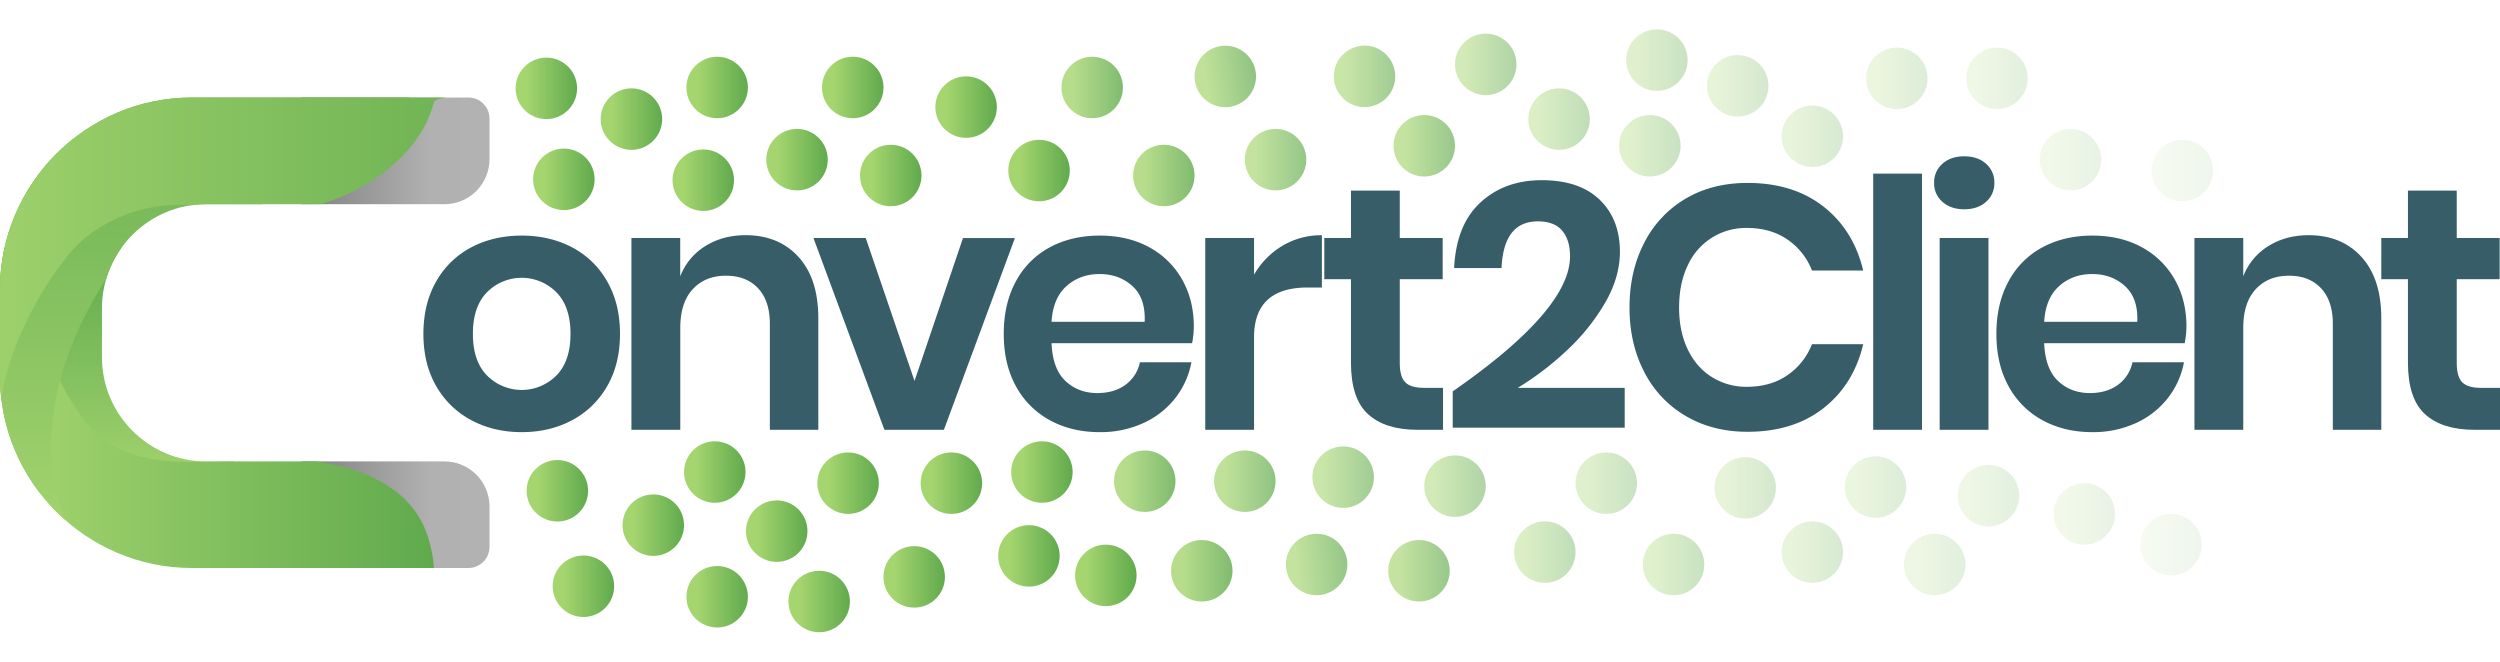 <svg id="Layer_1" data-name="Layer 1" xmlns="http://www.w3.org/2000/svg" xmlns:xlink="http://www.w3.org/1999/xlink" viewBox="0 0 2134.74 564.96"><defs><style>.cls-1{fill:none;}.cls-2{clip-path:url(#clip-path);}.cls-3{fill:url(#linear-gradient);}.cls-4{fill:url(#linear-gradient-2);}.cls-5{fill:url(#linear-gradient-3);}.cls-6{fill:url(#linear-gradient-4);}.cls-7{fill:url(#linear-gradient-5);}.cls-8{fill:url(#linear-gradient-6);}.cls-9{fill:url(#linear-gradient-7);}.cls-10{fill:url(#linear-gradient-8);}.cls-11{fill:url(#linear-gradient-9);}.cls-12,.cls-39{opacity:0.22;}.cls-12{fill:url(#linear-gradient-10);}.cls-13,.cls-40{opacity:0.27;}.cls-13{fill:url(#linear-gradient-11);}.cls-14,.cls-41{opacity:0.18;}.cls-14{fill:url(#linear-gradient-12);}.cls-15,.cls-42{opacity:0.35;}.cls-15{fill:url(#linear-gradient-13);}.cls-16,.cls-43{opacity:0.34;}.cls-16{fill:url(#linear-gradient-14);}.cls-17,.cls-44{opacity:0.5;}.cls-17{fill:url(#linear-gradient-15);}.cls-18,.cls-45{opacity:0.6;}.cls-18{fill:url(#linear-gradient-16);}.cls-19,.cls-46{opacity:0.1;}.cls-19{fill:url(#linear-gradient-17);}.cls-20{fill:url(#linear-gradient-18);}.cls-21{fill:url(#linear-gradient-19);}.cls-22,.cls-51{opacity:0.65;}.cls-22{fill:url(#linear-gradient-20);}.cls-23{fill:url(#linear-gradient-21);}.cls-24,.cls-25,.cls-54,.cls-55{opacity:0.8;}.cls-24{fill:url(#linear-gradient-22);}.cls-25{fill:url(#linear-gradient-23);}.cls-26,.cls-56{opacity:0.25;}.cls-26{fill:url(#linear-gradient-24);}.cls-27{fill:url(#linear-gradient-25);}.cls-28{fill:url(#linear-gradient-26);}.cls-29,.cls-59{opacity:0.67;}.cls-29{fill:url(#linear-gradient-27);}.cls-30,.cls-60{opacity:0.7;}.cls-30{fill:url(#linear-gradient-28);}.cls-31,.cls-61{opacity:0.4;}.cls-31{fill:url(#linear-gradient-29);}.cls-32{fill:url(#linear-gradient-30);}.cls-33,.cls-63{opacity:0.15;}.cls-33{fill:url(#linear-gradient-31);}.cls-34{fill:url(#linear-gradient-32);}.cls-35{fill:url(#linear-gradient-33);}.cls-36{fill:url(#linear-gradient-34);}.cls-37{fill:url(#linear-gradient-35);}.cls-38{opacity:0.19;fill:url(#linear-gradient-36);}.cls-39{fill:url(#linear-gradient-37);}.cls-40{fill:url(#linear-gradient-38);}.cls-41{fill:url(#linear-gradient-39);}.cls-42{fill:url(#linear-gradient-40);}.cls-43{fill:url(#linear-gradient-41);}.cls-44{fill:url(#linear-gradient-42);}.cls-45{fill:url(#linear-gradient-43);}.cls-46{fill:url(#linear-gradient-44);}.cls-47{fill:url(#linear-gradient-45);}.cls-48{fill:url(#linear-gradient-46);}.cls-49{fill:url(#linear-gradient-47);}.cls-50{fill:url(#linear-gradient-48);}.cls-51{fill:url(#linear-gradient-49);}.cls-52{fill:url(#linear-gradient-50);}.cls-53{fill:url(#linear-gradient-51);}.cls-54{fill:url(#linear-gradient-52);}.cls-55{fill:url(#linear-gradient-53);}.cls-56{fill:url(#linear-gradient-54);}.cls-57{fill:url(#linear-gradient-55);}.cls-58{fill:url(#linear-gradient-56);}.cls-59{fill:url(#linear-gradient-57);}.cls-60{fill:url(#linear-gradient-58);}.cls-61{fill:url(#linear-gradient-59);}.cls-62{fill:url(#linear-gradient-60);}.cls-63{fill:url(#linear-gradient-61);}.cls-64{fill:#365d68;}.cls-65{fill:url(#linear-gradient-62);}</style><clipPath id="clip-path"><path class="cls-1" d="M175.91,174.35c-48.87,0-88.86,40-88.86,88.86v41.88C87.05,354,127,394,175.91,394H379.49A38.51,38.51,0,0,1,418,432.46V467a18,18,0,0,1-18,18H163.73C73.68,485,0,411.34,0,321.28V247C0,157,73.68,83.28,163.73,83.28H400a18,18,0,0,1,18,18v34.58a38.51,38.51,0,0,1-38.51,38.52Z"/></clipPath><linearGradient id="linear-gradient" x1="257.33" y1="126.66" x2="465.27" y2="126.66" gradientUnits="userSpaceOnUse"><stop offset="0" stop-color="gray"/><stop offset="0.53" stop-color="#b1b1b1"/><stop offset="1" stop-color="#b3b3b3"/></linearGradient><linearGradient id="linear-gradient-2" x1="257.33" y1="436.1" x2="465.27" y2="436.1" xlink:href="#linear-gradient"/><linearGradient id="linear-gradient-3" x1="94.55" y1="420.63" x2="94.55" y2="211.25" gradientUnits="userSpaceOnUse"><stop offset="0" stop-color="#a5d56f"/><stop offset="1" stop-color="#60aa4d"/></linearGradient><linearGradient id="linear-gradient-4" x1="-76.16" y1="340.57" x2="370.65" y2="340.57" gradientUnits="userSpaceOnUse"><stop offset="0.18" stop-color="#a5d56f"/><stop offset="1" stop-color="#60aa4d"/></linearGradient><linearGradient id="linear-gradient-5" x1="136.47" y1="470.63" x2="136.47" y2="3.37" xlink:href="#linear-gradient-3"/><linearGradient id="linear-gradient-6" x1="-66.81" y1="173.85" x2="516.43" y2="173.85" xlink:href="#linear-gradient-3"/><linearGradient id="linear-gradient-7" x1="440.27" y1="75.45" x2="492.77" y2="75.45" xlink:href="#linear-gradient-4"/><linearGradient id="linear-gradient-8" x1="455.24" y1="153.13" x2="507.73" y2="153.13" xlink:href="#linear-gradient-4"/><linearGradient id="linear-gradient-9" x1="574.28" y1="153.87" x2="626.77" y2="153.87" xlink:href="#linear-gradient-4"/><linearGradient id="linear-gradient-10" x1="1593.43" y1="66.89" x2="1645.92" y2="66.89" xlink:href="#linear-gradient-4"/><linearGradient id="linear-gradient-11" x1="1457.59" y1="73.28" x2="1510.08" y2="73.28" xlink:href="#linear-gradient-4"/><linearGradient id="linear-gradient-12" x1="1679.01" y1="66.89" x2="1731.5" y2="66.89" xlink:href="#linear-gradient-4"/><linearGradient id="linear-gradient-13" x1="1382.55" y1="124.48" x2="1435.05" y2="124.48" xlink:href="#linear-gradient-4"/><linearGradient id="linear-gradient-14" x1="1388.55" y1="51.33" x2="1441.05" y2="51.33" xlink:href="#linear-gradient-4"/><linearGradient id="linear-gradient-15" x1="1242.42" y1="54.97" x2="1294.91" y2="54.97" xlink:href="#linear-gradient-4"/><linearGradient id="linear-gradient-16" x1="1138.91" y1="65.2" x2="1191.4" y2="65.2" xlink:href="#linear-gradient-4"/><linearGradient id="linear-gradient-17" x1="1837.25" y1="145.63" x2="1889.74" y2="145.63" xlink:href="#linear-gradient-4"/><linearGradient id="linear-gradient-18" x1="512.92" y1="101.69" x2="565.41" y2="101.69" xlink:href="#linear-gradient-4"/><linearGradient id="linear-gradient-19" x1="798.7" y1="91.45" x2="851.19" y2="91.45" xlink:href="#linear-gradient-4"/><linearGradient id="linear-gradient-20" x1="1189.92" y1="124.48" x2="1242.42" y2="124.48" xlink:href="#linear-gradient-4"/><linearGradient id="linear-gradient-21" x1="860.98" y1="145.63" x2="913.48" y2="145.63" xlink:href="#linear-gradient-4"/><linearGradient id="linear-gradient-22" x1="967.53" y1="149.87" x2="1020.03" y2="149.87" xlink:href="#linear-gradient-4"/><linearGradient id="linear-gradient-23" x1="906.37" y1="74.7" x2="958.86" y2="74.7" xlink:href="#linear-gradient-4"/><linearGradient id="linear-gradient-24" x1="1521.3" y1="116.38" x2="1573.8" y2="116.38" xlink:href="#linear-gradient-4"/><linearGradient id="linear-gradient-25" x1="654.32" y1="136.33" x2="706.81" y2="136.33" xlink:href="#linear-gradient-4"/><linearGradient id="linear-gradient-26" x1="734.35" y1="149.87" x2="786.84" y2="149.87" xlink:href="#linear-gradient-4"/><linearGradient id="linear-gradient-27" x1="1062.95" y1="136.33" x2="1115.44" y2="136.33" xlink:href="#linear-gradient-4"/><linearGradient id="linear-gradient-28" x1="946.06" y1="606.69" x2="998.55" y2="606.69" gradientTransform="translate(0.3 -403.12) rotate(-7.84)" xlink:href="#linear-gradient-4"/><linearGradient id="linear-gradient-29" x1="1305.07" y1="101.69" x2="1357.56" y2="101.69" xlink:href="#linear-gradient-4"/><linearGradient id="linear-gradient-30" x1="586.11" y1="74.7" x2="638.6" y2="74.7" xlink:href="#linear-gradient-4"/><linearGradient id="linear-gradient-31" x1="1741.76" y1="136.33" x2="1794.26" y2="136.33" xlink:href="#linear-gradient-4"/><linearGradient id="linear-gradient-32" x1="449.66" y1="419.08" x2="502.15" y2="419.08" xlink:href="#linear-gradient-4"/><linearGradient id="linear-gradient-33" x1="471.92" y1="500.59" x2="524.41" y2="500.59" xlink:href="#linear-gradient-4"/><linearGradient id="linear-gradient-34" x1="673.25" y1="513.62" x2="725.74" y2="513.62" xlink:href="#linear-gradient-4"/><linearGradient id="linear-gradient-35" x1="852.34" y1="474.68" x2="904.84" y2="474.68" xlink:href="#linear-gradient-4"/><linearGradient id="linear-gradient-36" x1="1625.78" y1="482.02" x2="1678.28" y2="482.02" xlink:href="#linear-gradient-4"/><linearGradient id="linear-gradient-37" x1="1575.28" y1="415.89" x2="1627.78" y2="415.89" xlink:href="#linear-gradient-4"/><linearGradient id="linear-gradient-38" x1="1464" y1="416.58" x2="1516.49" y2="416.58" xlink:href="#linear-gradient-4"/><linearGradient id="linear-gradient-39" x1="1671.7" y1="423.22" x2="1724.19" y2="423.22" xlink:href="#linear-gradient-4"/><linearGradient id="linear-gradient-40" x1="1402.79" y1="482.02" x2="1455.29" y2="482.02" xlink:href="#linear-gradient-4"/><linearGradient id="linear-gradient-41" x1="1345.37" y1="412.58" x2="1397.86" y2="412.58" xlink:href="#linear-gradient-4"/><linearGradient id="linear-gradient-42" x1="1216.17" y1="415.12" x2="1268.66" y2="415.12" xlink:href="#linear-gradient-4"/><linearGradient id="linear-gradient-43" x1="1120.68" y1="407.44" x2="1173.17" y2="407.44" xlink:href="#linear-gradient-4"/><linearGradient id="linear-gradient-44" x1="1827.61" y1="465.08" x2="1880.1" y2="465.08" xlink:href="#linear-gradient-4"/><linearGradient id="linear-gradient-45" x1="531.6" y1="448.43" x2="584.09" y2="448.43" xlink:href="#linear-gradient-4"/><linearGradient id="linear-gradient-46" x1="586.11" y1="509.57" x2="638.6" y2="509.57" xlink:href="#linear-gradient-4"/><linearGradient id="linear-gradient-47" x1="786.14" y1="412.58" x2="838.64" y2="412.58" xlink:href="#linear-gradient-4"/><linearGradient id="linear-gradient-48" x1="918.02" y1="491.32" x2="970.52" y2="491.32" xlink:href="#linear-gradient-4"/><linearGradient id="linear-gradient-49" x1="1185.39" y1="487.38" x2="1237.89" y2="487.38" xlink:href="#linear-gradient-4"/><linearGradient id="linear-gradient-50" x1="863.43" y1="403.07" x2="915.92" y2="403.07" xlink:href="#linear-gradient-4"/><linearGradient id="linear-gradient-51" x1="754.37" y1="492.6" x2="806.86" y2="492.6" xlink:href="#linear-gradient-4"/><linearGradient id="linear-gradient-52" x1="999.95" y1="487.38" x2="1052.44" y2="487.38" xlink:href="#linear-gradient-4"/><linearGradient id="linear-gradient-53" x1="951.26" y1="410.89" x2="1003.75" y2="410.89" xlink:href="#linear-gradient-4"/><linearGradient id="linear-gradient-54" x1="1521.3" y1="471.46" x2="1573.8" y2="471.46" xlink:href="#linear-gradient-4"/><linearGradient id="linear-gradient-55" x1="636.99" y1="453.54" x2="689.49" y2="453.54" xlink:href="#linear-gradient-4"/><linearGradient id="linear-gradient-56" x1="697.93" y1="412.58" x2="750.42" y2="412.58" xlink:href="#linear-gradient-4"/><linearGradient id="linear-gradient-57" x1="1059.49" y1="823.52" x2="1111.99" y2="823.52" gradientTransform="translate(-27.83 -245.79) rotate(-4.9)" xlink:href="#linear-gradient-4"/><linearGradient id="linear-gradient-58" x1="1036.7" y1="410.89" x2="1089.19" y2="410.89" xlink:href="#linear-gradient-4"/><linearGradient id="linear-gradient-59" x1="1292.87" y1="471.46" x2="1345.37" y2="471.46" xlink:href="#linear-gradient-4"/><linearGradient id="linear-gradient-60" x1="584.09" y1="403.07" x2="636.58" y2="403.07" xlink:href="#linear-gradient-4"/><linearGradient id="linear-gradient-61" x1="1753.58" y1="438.83" x2="1806.08" y2="438.83" xlink:href="#linear-gradient-4"/><linearGradient id="linear-gradient-62" x1="701.91" y1="74.7" x2="754.41" y2="74.7" xlink:href="#linear-gradient-4"/></defs><g class="cls-2"><rect class="cls-3" x="257.33" y="59.32" width="207.95" height="134.67"/><rect class="cls-4" x="257.33" y="368.77" width="207.95" height="134.67"/><rect class="cls-5" x="-10.14" y="211.25" width="209.38" height="209.38"/><path class="cls-6" d="M199.25,394c-40.71,0-94.44,7-125.85-33.39-92.91-119.38,41.13-189.38,25.33-236.81C83.79,78.94-40.89,192-57.46,201-98.25,223.09-70.61,406.23,9,491.29c103.71,110.82,324.75,87.07,357,18.79,8.32-17.59,3.42-36.7.79-47-15.7-61.25-89.73-71.87-138-71.87C213.56,391.23,217.42,394,199.25,394Z"/><path class="cls-7" d="M189.72,181.67c-37.3-16.29-72.57,14.61-100,57.78C21.57,346.75,43.21,431,66.7,463.27c27.81,38.17-116.94-84-133.51-93C-107.6,348.14-80,165-.36,79.94c103.71-110.82,324.75-87.07,357-18.79,8.31,17.59-15.15,24-17.79,34.32-15.7,61.26-92.71,43.27-121.64,87.33C208.89,195.52,204.12,188,189.72,181.67Z"/><path class="cls-8" d="M189.72,181.67c-37.3-16.29-100.46-3.29-132.14,36.85C20.94,265,5.38,312.4,1.77,336.56c-.32,2.18-25.49,13.86-42.06,4.89C-81.08,319.35-80,165-.36,79.94,103.35-30.88,483.83-8.08,516.1,60.19c8.32,17.59-142.89,16.76-145.53,27-15.7,61.25-95.28,97.13-141.57,92.71C213.86,178.5,204.12,188,189.72,181.67Z"/></g><circle class="cls-9" cx="466.52" cy="75.45" r="26.25"/><circle class="cls-10" cx="481.48" cy="153.13" r="26.25"/><circle class="cls-11" cx="600.53" cy="153.87" r="26.25"/><circle class="cls-12" cx="1619.68" cy="66.89" r="26.25"/><circle class="cls-13" cx="1483.84" cy="73.28" r="26.25"/><circle class="cls-14" cx="1705.25" cy="66.89" r="26.25"/><circle class="cls-15" cx="1408.8" cy="124.48" r="26.25"/><circle class="cls-16" cx="1414.8" cy="51.33" r="26.25"/><circle class="cls-17" cx="1268.66" cy="54.97" r="26.25"/><circle class="cls-18" cx="1165.15" cy="65.2" r="26.25"/><circle class="cls-19" cx="1863.5" cy="145.63" r="26.25"/><circle class="cls-20" cx="539.17" cy="101.69" r="26.25"/><circle class="cls-21" cx="824.95" cy="91.45" r="26.25"/><circle class="cls-22" cx="1216.17" cy="124.48" r="26.25"/><circle class="cls-23" cx="887.23" cy="145.63" r="26.25"/><circle class="cls-24" cx="993.78" cy="149.87" r="26.25"/><circle class="cls-25" cx="932.62" cy="74.7" r="26.25"/><circle class="cls-26" cx="1547.55" cy="116.38" r="26.25"/><circle class="cls-27" cx="680.56" cy="136.33" r="26.25"/><circle class="cls-28" cx="760.6" cy="149.87" r="26.25"/><circle class="cls-29" cx="1089.19" cy="136.33" r="26.25"/><circle class="cls-30" cx="1046.27" cy="65.28" r="26.25"/><circle class="cls-31" cx="1331.31" cy="101.69" r="26.25"/><circle class="cls-32" cx="612.36" cy="74.7" r="26.25"/><circle class="cls-33" cx="1768.01" cy="136.33" r="26.25"/><circle class="cls-34" cx="475.91" cy="419.08" r="26.25"/><circle class="cls-35" cx="498.17" cy="500.59" r="26.25"/><circle class="cls-36" cx="699.49" cy="513.62" r="26.25"/><circle class="cls-37" cx="878.59" cy="474.68" r="26.25"/><circle class="cls-38" cx="1652.03" cy="482.02" r="26.25"/><circle class="cls-39" cx="1601.53" cy="415.89" r="26.25"/><circle class="cls-40" cx="1490.25" cy="416.58" r="26.25"/><circle class="cls-41" cx="1697.94" cy="423.22" r="26.25"/><circle class="cls-42" cx="1429.04" cy="482.02" r="26.25"/><circle class="cls-43" cx="1371.61" cy="412.58" r="26.25"/><circle class="cls-44" cx="1242.42" cy="415.12" r="26.25"/><circle class="cls-45" cx="1146.92" cy="407.44" r="26.25"/><circle class="cls-46" cx="1853.86" cy="465.08" r="26.25"/><circle class="cls-47" cx="557.84" cy="448.43" r="26.25"/><circle class="cls-48" cx="612.36" cy="509.57" r="26.25"/><circle class="cls-49" cx="812.39" cy="412.58" r="26.25"/><circle class="cls-50" cx="944.27" cy="491.32" r="26.25"/><circle class="cls-51" cx="1211.64" cy="487.38" r="26.25"/><circle class="cls-52" cx="889.68" cy="403.07" r="26.25"/><circle class="cls-53" cx="780.62" cy="492.6" r="26.25"/><circle class="cls-54" cx="1026.2" cy="487.38" r="26.25"/><circle class="cls-55" cx="977.51" cy="410.89" r="26.25"/><circle class="cls-56" cx="1547.55" cy="471.46" r="26.25"/><circle class="cls-57" cx="663.24" cy="453.54" r="26.25"/><circle class="cls-58" cx="724.18" cy="412.58" r="26.25"/><circle class="cls-59" cx="1124.26" cy="482.02" r="26.25"/><circle class="cls-60" cx="1062.95" cy="410.89" r="26.25"/><circle class="cls-61" cx="1319.12" cy="471.46" r="26.25"/><circle class="cls-62" cx="610.34" cy="403.07" r="26.25"/><circle class="cls-63" cx="1779.83" cy="438.83" r="26.25"/><path class="cls-64" d="M488.48,211.2a73.66,73.66,0,0,1,30,29.11q10.93,19.06,10.93,44.78t-10.93,44.62a74.77,74.77,0,0,1-30,29.12Q469.42,369,445.48,369t-43-10.19a74.77,74.77,0,0,1-30-29.12q-10.94-18.9-10.93-44.62t10.93-44.78a73.66,73.66,0,0,1,30-29.11q19.06-10,43-10T488.48,211.2Zm-72.55,38.28q-12.12,12.25-12.12,35.61t12.12,35.61a41.72,41.72,0,0,0,59.1,0q12.12-12.26,12.12-35.61T475,249.48a41.72,41.72,0,0,0-59.1,0Z"/><path class="cls-64" d="M681.91,219.48q16.85,18.61,16.85,52.31V367H657.38V276.52q0-19.5-10-30.29t-27.48-10.79q-17.73,0-28.37,11.52t-10.64,33.1V367H539.17V203.23h41.67V236a52.16,52.16,0,0,1,21.42-25.86q14.93-9.31,34.43-9.31Q665.07,200.86,681.91,219.48Z"/><path class="cls-64" d="M780.91,325.28l41.38-122h44.33L806,367H755.2L694.61,203.23h44.63Z"/><path class="cls-64" d="M1017.93,293.07h-120q.88,21.87,11.82,32.21T937,335.63q14.47,0,24.09-7.1a31.41,31.41,0,0,0,12.26-19.21h44a70.5,70.5,0,0,1-13.89,30.74,72.6,72.6,0,0,1-27.34,21.28A87.69,87.69,0,0,1,939,369q-23.94,0-42.56-10.19a71.68,71.68,0,0,1-29-29.12q-10.35-18.9-10.34-44.62t10.34-44.78a70.64,70.64,0,0,1,29-29.11q18.63-10,42.56-10,24.24,0,42.41,10a71,71,0,0,1,28.08,27.64q9.9,17.58,9.9,40A79.41,79.41,0,0,1,1017.93,293.07ZM967,244.3Q955.57,234,939,234q-16.85,0-28.37,10.34t-12.71,30.45h79.5Q978.33,254.65,967,244.3Z"/><path class="cls-64" d="M1095.06,209.87a64.47,64.47,0,0,1,33.69-9v44.63h-12.12q-45.81,0-45.8,42.55V367h-41.67V203.23h41.67v31.32A68.51,68.51,0,0,1,1095.06,209.87Z"/><path class="cls-64" d="M1232.19,331.19V367h-21.87q-27.48,0-42.12-13.3t-14.62-44.33V238.39h-22.76V203.23h22.76V162.74h41.67v40.49h36.64v35.16h-36.64v71.52q0,11.83,4.72,16.55t16,4.73Z"/><path class="cls-64" d="M1340.65,218.89q0-13.89-6.65-21.87t-20.84-8q-29.25,0-31,39.9h-40.49q1.77-36.94,22.46-56t52.31-19.06q32.21,0,49.51,16.7t17.28,44.48q0,21.87-12.85,43.88a178.07,178.07,0,0,1-32.66,40.49A255.69,255.69,0,0,1,1296,331.19h91.32v34H1240.46v-31Q1340.65,264.7,1340.65,218.89Z"/><path class="cls-64" d="M1557,176.33q25.71,20.1,34,54.68h-43.74a57.14,57.14,0,0,0-21.13-26.6q-14.33-9.75-34.43-9.76a54.41,54.41,0,0,0-50.53,31.92q-7.39,15.38-7.39,36.06,0,20.39,7.39,35.76T1461.81,322a55.34,55.34,0,0,0,29.85,8.28q20.1,0,34.43-9.76a57.19,57.19,0,0,0,21.13-26.6H1591q-8.26,34.59-34,54.68t-64.72,20.1q-29.87,0-52.76-13.45A91.47,91.47,0,0,1,1404,317.6q-12.57-24.24-12.56-55,0-31,12.56-55.27a91.89,91.89,0,0,1,35.31-37.68q22.76-13.44,52.91-13.45Q1531.26,156.23,1557,176.33Z"/><path class="cls-64" d="M1641.2,148.26V367h-41.67V148.26Z"/><path class="cls-64" d="M1658.64,139.83q7.09-6.35,18.62-6.35t18.62,6.35a21,21,0,0,1,7.09,16.4,20.69,20.69,0,0,1-7.09,16.11q-7.1,6.36-18.62,6.36t-18.62-6.36a20.67,20.67,0,0,1-7.1-16.11A21,21,0,0,1,1658.64,139.83Zm39.3,63.4V367h-41.67V203.23Z"/><path class="cls-64" d="M1865.51,293.07h-120q.9,21.87,11.83,32.21t27.19,10.35q14.48,0,24.08-7.1a31.47,31.47,0,0,0,12.27-19.21h44A70.5,70.5,0,0,1,1851,340.06a72.6,72.6,0,0,1-27.34,21.28A87.69,87.69,0,0,1,1786.6,369q-23.94,0-42.55-10.19a71.65,71.65,0,0,1-29-29.12q-10.35-18.9-10.34-44.62t10.34-44.78a70.61,70.61,0,0,1,29-29.11q18.62-10,42.55-10,24.24,0,42.41,10a70.92,70.92,0,0,1,28.08,27.64q9.9,17.58,9.9,40A78.5,78.5,0,0,1,1865.51,293.07Zm-51-48.77Q1803.15,234,1786.6,234q-16.85,0-28.37,10.34t-12.71,30.45H1825Q1825.9,254.65,1814.53,244.3Z"/><path class="cls-64" d="M2016.53,219.48q16.85,18.61,16.84,52.31V367H1992V276.52q0-19.5-10-30.29t-27.48-10.79q-17.74,0-28.38,11.52t-10.64,33.1V367h-41.67V203.23h41.67V236a52.23,52.23,0,0,1,21.43-25.86q14.92-9.31,34.43-9.31Q1999.68,200.86,2016.53,219.48Z"/><path class="cls-64" d="M2134.74,331.19V367h-21.87q-27.48,0-42.12-13.3t-14.62-44.33V238.39h-22.76V203.23h22.76V162.74h41.67v40.49h36.64v35.16H2097.8v71.52q0,11.83,4.72,16.55t16,4.73Z"/><circle class="cls-65" cx="728.16" cy="74.7" r="26.25"/></svg>